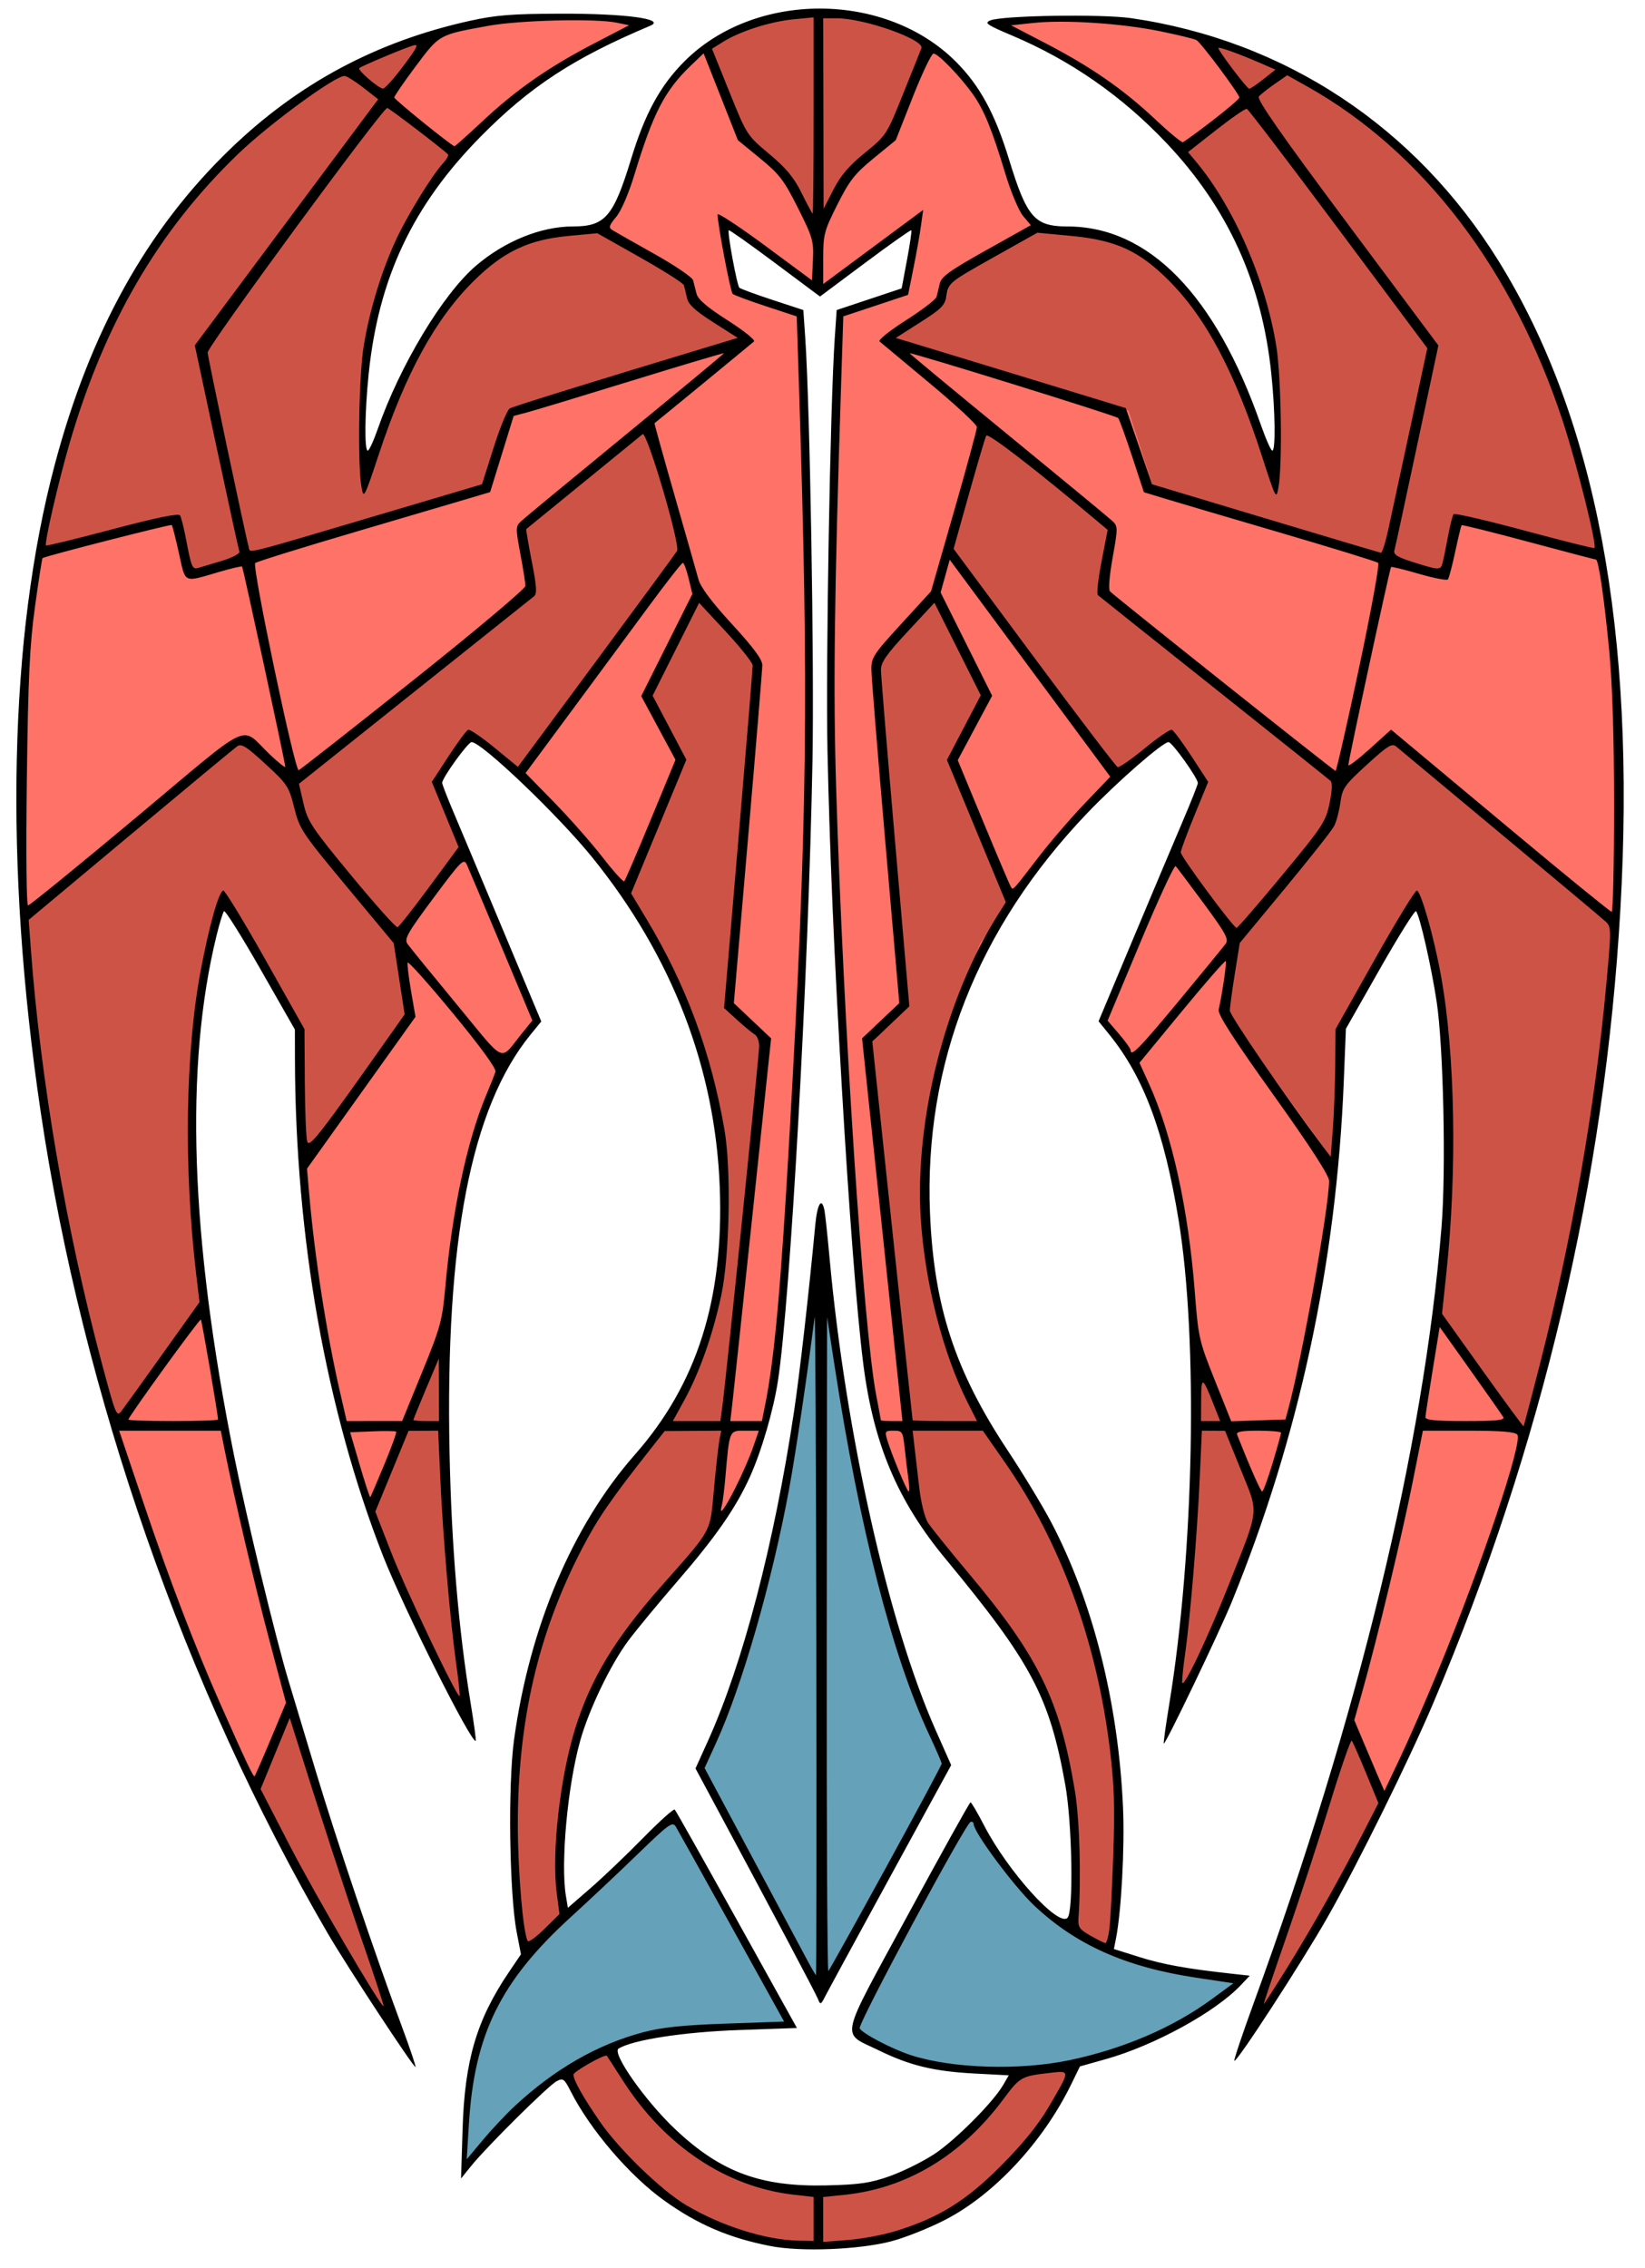 <?xml version="1.0" encoding="UTF-8" standalone="no"?>
<!-- Created with Inkscape (http://www.inkscape.org/) -->

<svg
   version="1.1"
   id="svg1"
   width="685"
   height="944.333"
   viewBox="0 0 685 944.333"
   sodipodi:docname="Klingon-Cardassian_Alliance_logo.svg"
   inkscape:version="1.4 (86a8ad7, 2024-10-11)"
   xmlns:inkscape="http://www.inkscape.org/namespaces/inkscape"
   xmlns:sodipodi="http://sodipodi.sourceforge.net/DTD/sodipodi-0.dtd"
   xmlns="http://www.w3.org/2000/svg"
   xmlns:svg="http://www.w3.org/2000/svg">
  <defs
     id="defs1" />
  <sodipodi:namedview
     id="namedview1"
     pagecolor="#505050"
     bordercolor="#ffffff"
     borderopacity="1"
     inkscape:showpageshadow="0"
     inkscape:pageopacity="0"
     inkscape:pagecheckerboard="1"
     inkscape:deskcolor="#505050"
     showgrid="false"
     inkscape:zoom="0.49231611"
     inkscape:cx="304.68229"
     inkscape:cy="537.25644"
     inkscape:window-width="1366"
     inkscape:window-height="698"
     inkscape:window-x="-6"
     inkscape:window-y="-6"
     inkscape:window-maximized="1"
     inkscape:current-layer="g1" />
  <g
     inkscape:groupmode="layer"
     inkscape:label="Image"
     id="g1">
    <path
       style="display:inline;fill:#ff7267;fill-opacity:1;stroke:none"
       d="m 319.764,933.908 c -21.479,-4.502 -40.586,-14.628 -57.075,-31.117 -8.809,-8.809 -20.633,-27.197 -25.816,-34.762 l -2.654,-3.874 -4.585,3.145 c -7.102,4.871 -22.918,19.04 -30.126,29.671 l -6.143,6.782 -0.356,-3.998 c -0.341,-3.819 0.17,-12.849 0.931,-20.913 2.217,-23.509 9.684,-46.157 17.131,-56.416 l 6.035,-8.312 -2.305,-16.248 c -3.014,-21.243 -3.142,-56.392 -0.13,-76.248 6.377,-42.034 21.379,-78.139 42.511,-105.111 19.584,-24.997 22.733,-30.068 27.711,-40.095 24.148,-48.643 20.721,-116.073 -8.57,-174.351 -16.619,-33.066 -39.799,-61.714 -70.525,-87.284 -4.562,-3.796 -8.939,-6.039 -9.548,-6.039 -0.609,0 -4.162,2.419 -7.207,7.081 l -6.246,9.561 20.78,50.071 20.42,49.533 -6.007,7.65 c -11.644,14.828 -20.6,39.359 -25.795,68.939 -5.001,28.476 -5.589,42.878 -5.534,88.584 0.061,51.188 2.175,81.355 10.253,131.04 0.689,4.235 1.822,3.652 -4.055,-6.215 -9.52,-15.984 -25.224,-48.629 -32.566,-67.281 -22.981,-58.385 -34.903,-116.45 -37.087,-190.705 l -0.017,-28.622 -14.366,-25.624 -15.334,-25.273 -1.648,4.961 c -2.859,8.609 -5.662,22.607 -7.557,37.451 -9.199,72.049 1.246,169.853 36.09,290.744 12.558,43.57 37.745,111.321 50.659,144.086 1.406,3.568 -0.781,0.308 -1.101,0.308 -2.21,0 -28.496,-42.767 -43.164,-69.01 C 68.048,680.963 29.594,560.506 14.709,440.156 9.476,397.844 7.461,382.332 7.504,331.617 7.559,268.487 11.375,243.706 22.204,199.871 39.893,128.264 74.963,73.474 124.18,40.284 145.009,26.238 172.023,14.632 196.974,9.393 c 15.308,-3.214 57.635,-4.341 70.128,-1.251 4.692,1.16 4.551,1.82 3.372,2.333 -9.011,3.917 -33.66,15.479 -43.611,22.157 -36.15,24.258 -62.235,62.107 -71.875,104.214 -2.397,10.469 -4.478,41.921 -3.493,49.695 0.657,5.189 3.628,1.438 7.917,-10.576 13.339,-37.359 32.134,-63.448 54.135,-74.276 8.226,-4.048 12.403,-5.275 22.249,-6.199 6.64,-0.623 13.553,-2.385 15.144,-3.368 3.725,-2.302 8.676,-13.041 12.316,-26.505 6.94,-25.672 20.192,-42.726 40.754,-53.017 13.505,-6.759 24.837,-8.706 42.934,-7.707 21.519,1.188 36.878,8.017 50.873,22.207 10.478,10.624 16.748,21.886 21.988,40.708 3.893,13.984 8.196,20.256 11.578,23.795 1.504,1.574 9.192,2.887 16.23,3.553 21.219,2.008 35.164,10.492 49.716,29.714 8.029,10.607 19.066,30.93 25.572,48.737 5.687,15.567 7.685,17.254 8.51,10.298 0.805,-6.788 -1.844,-37.626 -4.236,-48.075 -9.329,-40.751 -31.097,-73.589 -65.953,-99.369 -10.787,-7.979 -33.355,-20.536 -45.843,-25.193 -5.728,-2.136 -5.012,-1.026 -2.461,-1.97 7.27,-2.689 31.381,-2.963 46.942,-1.449 53.584,5.213 93.925,23.143 131.371,60.772 49.931,50.176 75.552,118.296 82.786,217.123 2.996,40.931 0.522,110.669 -5.907,160.495 -16.047,124.357 -58.912,252.349 -117.957,354.826 -14.796,25.679 -37.473,61.083 -35.008,53.886 0.502,-1.467 3.52,-9.557 8.337,-22.757 30.961,-84.841 55.874,-175.571 68.1,-247.198 13.764,-80.635 18.249,-156.841 0.577,-199.971 l -2.9,-7.079 -14.674,24.854 -14.934,24.975 -0.673,23.841 c -1.873,66.33 -15.951,133.21 -38.676,194.46 -8.041,21.673 -25.625,61.014 -32.33,72.335 -4.14,6.99 -2.941,7.54 -2.307,3.737 11.966,-71.694 14.72,-154.66 6.778,-208.854 -5.482,-37.406 -14.278,-63.64 -28.136,-81.137 l -5.512,-6.959 20.53,-49.688 20.53,-49.777 -5.795,-8.751 c -3.074,-4.642 -6.548,-9.289 -7.139,-9.289 -3.312,0 -34.042,28.509 -45.896,42.638 -26.188,31.213 -42.8,64.575 -50.969,103.436 -4.884,23.232 -5.16,57.738 -0.649,80.327 5.552,27.798 13.773,46.837 31.182,72.69 25.696,38.16 39.03,76.953 44.536,126.578 2.336,21.055 1.01,58.861 -2.359,75.122 -0.677,3.268 1.689,3.772 10.349,6.505 10.347,3.265 28.552,6.876 36.564,7.078 2.933,0.074 5.063,0.357 6.818,0.849 2.981,0.835 4.113,-0.325 -4.474,6.609 -16.311,13.171 -31.541,21.179 -52.403,27.444 l -10.3,3.093 -6.577,12.133 c -8.684,16.02 -13.654,22.182 -23.461,31.989 -13.855,13.855 -31.12,22.64 -49.138,27.618 -10.945,3.024 -38.932,4.503 -50.38,2.104 z m 41.262,-25.011 c 19.491,-1.67 38.619,-16.836 51.546,-33.415 3.422,-4.389 7.896,-11.233 8.119,-11.833 0.222,-0.6 -6.468,-0.135 -12.19,-0.595 -16.135,-1.297 -32.745,-4.712 -42.816,-10.004 -15.541,-8.166 -16.345,-2.253 12.787,-55.716 14.076,-25.832 25.357,-46.58 25.724,-46.577 0.367,0.003 2.604,4.126 5.494,9.629 6.454,12.292 16.31,26.699 25.439,34.347 6.27,5.253 8.888,5.541 10.143,3.333 2.196,-3.861 1.793,-39.126 -0.751,-53.433 -6.601,-37.126 -15.257,-53.357 -43.036,-87.072 -35.125,-42.629 -40.357,-56.168 -47.401,-155.457 -9.194,-129.592 -11.571,-197.116 -7.253,-311.596 l 2.306,-61.141 2.242,-1.044 c 2.189,-1.019 8.655,-2.303 14.074,-4.559 l 10.689,-3.325 2.037,-12.883 c 1.17,-7.404 2.317,-12.984 1.465,-12.468 -0.752,0.456 -11.663,7.565 -21.144,15.057 l -17.038,12.513 -17.218,-12.917 c -9.666,-7.252 -20.196,-14.35 -20.984,-14.828 -0.94,-0.57 -0.598,4.934 1.229,12.643 l 2.122,11.986 10.156,4.122 c 5.445,2.21 12.532,3.772 14.777,4.66 l 2.305,1.234 1.314,60.95 c 2.146,99.541 2.607,146.266 -2.59,249.776 -5.914,117.8 -9.309,148.284 -21.011,173.612 -7.783,16.846 -13.741,25.854 -32.302,46.785 -25.951,29.264 -36.331,49.385 -42.138,81.603 -2.318,12.861 -3.18,51.015 -1.326,52.872 1.332,1.334 27.975,-22.434 40.222,-36.051 3.183,-3.539 3.628,-3.924 3.829,-3.685 0.201,0.239 11.028,18.266 25.621,43.245 l 24.494,44.984 -19.998,0.51 c -23.317,0.595 -36.673,0.514 -47.451,6.021 l -6.358,3.248 2.91,6.139 c 12.398,26.158 37.461,45.173 61.14,50.258 13.472,2.392 27.36,0.224 40.821,-0.929 z M 341.812,832.346 c -0.701,-1.096 -10.944,-22.738 -25.681,-48.778 l -25.438,-47.573 5.747,-12.947 c 19.732,-44.449 33.797,-109.656 41.405,-188.047 3.095,-31.896 2.275,-33.379 4.019,-32.798 0.945,0.315 1.486,7.584 2.514,18.106 7.806,79.858 26.233,161.199 45.333,201.637 3.25,6.882 5.148,11.512 5.148,12.085 0,0.573 -10.983,21.626 -25.028,47.171 -14.045,25.545 -26.593,47.261 -27.061,49.457 -0.675,3.165 0.052,3.266 -0.958,1.686 z"
       id="path3"
       sodipodi:nodetypes="ssscsscssscscsssssscccssssssscccssssssssssssssssssssssssssssssssssssssssssscccsssssscccssssssssssssscsssssssssscssssssscsscssscssscsscssssssssscsscssssscsssssssss" />
    <path
       style="display:inline;fill:#ce5347;fill-opacity:1;stroke-width:1.757;stroke-linecap:round"
       d="m 269.512,177.276 14.98,51.796 -69.315,93.436 -15.869,-14.472 -4.57,-1.777 -13.076,19.423 11.679,29.072 -27.929,35.419 4.57,31.611 -39.101,56.874 -4.57,3.301 -1.016,-41.386 -0.762,-12.695 -22.089,-38.085 -9.648,-14.98 -2.793,4.316 -4.062,21.836 -3.555,21.328 -2.031,25.136 -0.508,15.742 v 17.519 l 0.762,21.836 4.316,42.656 -36.308,47.226 -7.871,-22.343 -9.394,-40.37 -12.352,-64.658 -6.822,-54.399 -1.616,-30.072 89.588,-73.34 21.006,17.415 100.001,-78.816 -3.95,-27.469 z"
       id="path9" />
    <path
       style="display:inline;fill:#ce5347;fill-opacity:1;stroke-width:1.757;stroke-linecap:round"
       d="m 120.079,710.818 -13.824,34.112 16.338,30.701 18.133,33.035 20.108,31.06 0.539,-7.72 -16.158,-44.345 -9.695,-29.085 z"
       id="path10" />
    <path
       style="fill:#ce5347;fill-opacity:1;stroke-width:1.757;stroke-linecap:round"
       d="m 237.136,861.179 v 3.68 l 8.797,16.428 17.684,21.185 17.193,14.927 17.265,8.633 15.107,5.459 24.755,3.301 17.138,-0.508 19.17,-4.951 15.615,-5.84 18.731,-11.775 11.849,-12.029 9.874,-10.413 8.079,-11.131 6.104,-11.131 1.795,-7.361 -23.699,3.591 -9.156,13.645 -13.465,13.286 -12.388,9.874 -15.261,6.822 -15.726,4.435 -22.597,0.508 -20.312,-3.301 -17.011,-7.617 -13.457,-8.887 -12.695,-13.203 -11.933,-15.742 -5.332,-10.664 z"
       id="path18" />
    <path
       style="display:inline;fill:#ce5347;fill-opacity:1;stroke-width:1.757;stroke-linecap:round"
       d="m 182.424,559.652 -28.183,68.554 14.98,36.816 15.361,32.373 8.252,14.345 1.396,-1.016 -6.855,-57.509 -2.412,-50.78 -0.381,-42.909 z"
       id="path11" />
    <path
       style="display:inline;fill:#ce5347;fill-opacity:1;stroke-width:1.757;stroke-linecap:round"
       d="m 290.078,246.591 -20.82,43.417 13.711,25.898 -22.597,55.097 11.679,19.804 9.902,20.312 10.156,24.375 6.094,25.39 3.301,28.691 -1.016,34.277 -3.555,22.343 -6.601,20.566 -5.586,12.441 -8.887,15.742 -13.965,17.265 -11.172,14.472 -8.887,14.726 -11.172,24.375 -8.125,25.136 -5.586,28.183 -2.031,16.25 -0.762,21.074 0.254,18.281 1.27,19.297 3.301,18.027 16.25,-15.488 -2.285,-12.441 -0.254,-19.297 2.793,-19.55 3.809,-22.597 9.902,-22.597 9.14,-15.234 13.711,-17.519 24.152,-28.392 1.616,-6.014 5.745,-61.581 14.901,-139.679 -15.44,-12.568 3.232,-34.291 9.515,-106.285 -0.718,-4.488 z"
       id="path12" />
    <path
       style="display:inline;fill:#ce5347;fill-opacity:1;stroke:none;stroke-width:1.763;stroke-linecap:round;stroke-dasharray:none;stroke-opacity:1"
       d="m 371.024,140.714 23.255,-17.011 1.533,-7.871 36.032,-21.328 16.099,1.777 14.822,2.793 9.2,4.824 9.455,7.363 8.944,7.617 12.266,15.996 11.5,20.82 11.5,28.691 4.089,10.664 2.3,-7.109 -0.511,-32.499 -2.555,-17.265 -4.6,-17.011 -6.133,-17.265 -9.711,-18.281 -9.711,-14.219 -5.622,-7.871 28.11,-21.836 -4.876,-5.121 -11.047,-15.146 1.102,-2.235 2.3,-0.762 4.51,1.192 22.827,9.871 19.09,11.456 19.248,12.931 16.453,14.771 20.444,22.851 11.5,17.265 15.844,29.199 10.733,24.628 6.389,21.074 6.423,24.972 2.901,22.21 -58.231,-14.802 -4.724,21.535 -17.633,-3.555 -104.394,-31.363 -10.222,-31.738 z"
       id="path13"
       sodipodi:nodetypes="cccccccccccccccccccccccccccccccccccccccccccc" />
    <path
       style="display:inline;fill:#ce5347;fill-opacity:1;stroke-width:1.763;stroke-linecap:round"
       d="m 410.518,178.799 -14.569,50.526 71.16,93.182 15.972,-14.472 4.6,-1.777 13.161,19.423 -11.755,29.072 26.587,35.483 -5.235,31.166 41.512,57.255 3.298,4.917 2.324,-43.002 0.767,-12.695 22.232,-38.085 9.711,-14.98 2.811,4.316 4.089,21.836 3.578,21.328 2.044,25.136 0.511,15.742 v 17.519 l -0.767,21.836 -3.716,44.72 35.153,47.7 8.684,-24.882 9.455,-40.37 12.432,-64.658 5.969,-54.22 1.357,-28.726 -92.048,-74.866 -23.681,17.161 -96.205,-78.689 3.214,-26.707 z"
       id="path14"
       sodipodi:nodetypes="cccccccccccccccccccccccccccccccccc" />
    <path
       style="display:inline;fill:#ce5347;fill-opacity:1;stroke-width:1.635;stroke-linecap:round"
       d="m 562.647,721.231 13.013,31.356 -15.379,28.221 -17.069,30.366 -18.928,28.551 -0.507,-7.096 15.21,-40.763 9.126,-26.735 z"
       id="path15" />
    <path
       style="display:inline;fill:#ce5347;fill-opacity:1;stroke-width:1.649;stroke-linecap:round"
       d="m 499.816,562.696 25.324,67.181 -13.46,36.079 -13.802,31.725 -7.415,14.058 -1.255,-0.995 6.16,-56.358 2.167,-49.764 0.342,-42.051 z"
       id="path16" />
    <path
       style="display:inline;fill:#ce5347;fill-opacity:1;stroke-width:1.741;stroke-linecap:round"
       d="m 390.687,246.845 20.194,43.905 -13.299,26.189 22.726,58.318 -12.137,17.423 -7.809,21.079 -8.056,25.366 -4.923,25.047 -2.483,28.474 2.152,34.302 4.525,22.235 6.403,19.899 6.316,13.479 7.183,13.405 12.129,17.554 9.567,15.143 7.604,17.431 9.331,23.571 7.701,26.316 4.879,28.499 0.893,16.612 0.739,21.31 -0.246,18.486 -1.231,19.513 -1.406,11.407 -15.582,-9.019 1.857,-12.401 0.067,-20.411 -1.273,-20.129 -4.233,-24.287 -8.348,-22.492 -8.507,-16.303 -12.042,-16.28 -23.976,-30.528 -6.732,-7.802 -5.065,-56.94 -14.454,-141.247 13.809,-15.671 -1.968,-31.714 -9.23,-107.478 0.697,-4.539 z"
       id="path17"
       sodipodi:nodetypes="cccccccccccccccccccccccccccccccccccccccccc" />
    <path
       style="display:inline;fill:#ce5347;fill-opacity:1;stroke:none;stroke-width:1.757;stroke-linecap:round;stroke-dasharray:none;stroke-opacity:1"
       d="m 310.644,140.714 -23.105,-17.011 -1.523,-7.871 -35.8,-21.328 -15.996,1.777 -14.726,2.793 -9.14,4.824 -9.394,7.363 -8.887,7.617 -12.187,15.996 -11.426,20.82 -11.426,28.691 -4.062,10.664 -2.285,-7.109 0.508,-32.499 2.539,-17.265 4.57,-17.011 6.094,-17.265 9.648,-18.281 9.648,-14.219 5.586,-7.871 -27.929,-21.836 1.099,-6.108 14.722,-16.158 -1.095,-2.235 -2.285,-0.762 -4.57,1.396 -24.375,10.41 -18.789,10.918 -17.519,14.726 -16.504,14.726 -20.312,22.851 -11.426,17.265 -15.742,29.199 -10.664,24.628 -6.348,21.074 -7.363,24.882 -2.793,21.582 55.605,-14.219 5.586,22.343 17.519,-3.555 106.131,-31.992 10.156,-31.738 z"
       id="path7" />
    <path
       style="display:inline;fill:#ce5347;fill-opacity:1;stroke:none;stroke-width:1.757;stroke-linecap:round;stroke-dasharray:none;stroke-opacity:1"
       d="m 339.651,5.063 -18.313,2.693 -18.492,6.463 -8.797,6.104 15.62,37.343 15.979,13.645 13.465,23.16 9.695,-13.106 5.745,-10.772 16.697,-13.286 15.439,-37.07 -6.474,-6.601 -27.548,-7.49 z"
       id="path8" />
    <path
       style="display:inline;fill:#65a1b8;fill-opacity:1;stroke:none;stroke-width:1.757;stroke-linecap:round;stroke-dasharray:none;stroke-opacity:1"
       d="m 338.32,537.055 -4.824,40.117 -7.109,42.402 -3.555,20.82 -7.363,29.453 -4.57,16.25 -3.809,11.426 -3.809,11.426 -5.078,11.679 -3.555,8.633 -3.047,5.84 2.539,5.84 46.718,87.088 9.394,-13.457 43.671,-80.233 -11.679,-26.914 -10.41,-33.007 -9.648,-34.531 -9.902,-51.288 -6.094,-39.609 -3.047,-15.742 z"
       id="path4" />
    <path
       style="display:inline;fill:#65a1b8;fill-opacity:1;stroke:none;stroke-width:1.757;stroke-linecap:round;stroke-dasharray:none;stroke-opacity:1"
       d="m 280.43,756.68 48.495,86.073 -13.711,0.508 -28.691,1.27 -15.488,1.27 -15.234,5.332 -16.691,9.33 -12.747,7.81 -11.311,9.426 -11.311,13.555 -9.156,9.785 -1.975,-2.783 2.244,-29.085 4.488,-19.3 5.745,-15.261 7.541,-12.119 13.016,-15.081 15.303,-15.182 z"
       id="path5" />
    <path
       style="display:inline;fill:#65a1b8;fill-opacity:1;stroke:none;stroke-width:1.757;stroke-linecap:round;stroke-dasharray:none;stroke-opacity:1"
       d="m 403.386,754.804 -47.293,88.9 0.952,3.047 19.052,10.029 14.363,3.232 24.417,2.334 14.722,-1.077 22.343,-3.663 17.9,-5.586 14.98,-6.221 19.297,-10.918 13.203,-10.918 -17.9,-2.285 -24.121,-4.57 -17.265,-6.601 -18.203,-11.537 -12.747,-10.054 -10.278,-14.991 -10.862,-18.268 z"
       id="path6" />
    <path
       style="display:inline;fill:#000000"
       d="m 320.795,935.063 c -17.158,-3.363 -30.06,-8.872 -44,-18.791 -14.514,-10.327 -30.953,-29.49 -39.186,-45.681 -2.657,-5.225 -3.137,-5.564 -5.854,-4.131 -3.417,1.802 -29.093,27.251 -35.469,35.156 l -4.302,5.333 0.645,-20.667 c 0.892,-28.602 5.842,-45.357 19.265,-65.219 l 5.033,-7.447 -1.789,-9.333 c -3.037,-15.842 -3.654,-61.346 -1.085,-80 6.479,-47.045 24.372,-89.235 50.357,-118.734 25.819,-29.311 37.04,-64.626 35.311,-111.134 -1.849,-49.71 -19.813,-96.253 -53.023,-137.374 -14.19,-17.571 -46.132,-48.092 -50.33,-48.092 -1.488,0 -12.239,14.905 -12.239,16.967 0,0.613 2.159,6.195 4.798,12.406 2.639,6.211 11.924,28.31 20.633,49.11 l 15.835,37.817 -4.493,5.517 c -24.79,30.438 -35.519,85.885 -33.7,174.164 0.795,38.564 3.73,73.425 8.759,104.019 1.386,8.433 2.349,15.526 2.139,15.761 -1.543,1.73 -30.035,-55.099 -38.653,-77.094 -23.561,-60.134 -36.475,-132.948 -36.625,-206.496 l -0.025,-12.496 -14.333,-25.103 c -7.883,-13.807 -14.716,-24.683 -15.183,-24.17 -0.467,0.513 -1.845,4.983 -3.062,9.934 -13.424,54.602 -11.023,125.788 7.318,217.035 5.203,25.884 17.18,75.376 22.578,93.298 1.436,4.767 6.557,21.765 11.381,37.775 8.845,29.357 24.43,75.571 35.79,106.124 3.387,9.111 5.968,16.757 5.734,16.99 -0.608,0.608 -28.66,-42.081 -36.506,-55.556 C 77.093,702.914 34.474,580.969 16.927,462.788 1.655,359.925 3.726,265.114 22.812,193.387 37.542,138.025 61.111,95.626 95.766,62.145 124.118,34.754 156.684,17.307 195.53,8.699 c 10.947,-2.426 17.575,-2.951 37.931,-3.006 26.98,-0.073 43.996,2.215 37.333,5.02 -31.853,13.41 -50.139,25.358 -70.667,46.176 -28.27,28.669 -42.512,58.865 -46.613,98.828 -1.626,15.849 -1.815,31.899 -0.375,31.899 0.557,0 2.425,-4.05 4.153,-9 9.251,-26.505 27.122,-56.2 40.921,-67.994 11.934,-10.201 27.05,-16.339 40.237,-16.339 13.527,0 16.966,-3.959 24.325,-28 5.85,-19.11 12.162,-30.662 22.287,-40.787 29.302,-29.302 83.576,-29.221 112.966,0.17 9.944,9.944 16.302,21.62 22.117,40.617 7.431,24.275 10.664,28 24.302,28 33.872,0 61.605,28.364 80.497,82.33 2.117,6.048 4.3,10.998 4.85,11 1.43,0.005 1.234,-16.098 -0.387,-31.895 C 525.514,117.771 511.397,86.681 485.742,59.554 467.29,40.044 445.901,25.153 421.468,14.807 410.847,10.31 409.765,9.552 412.432,8.483 417.545,6.434 458.802,5.784 471.029,7.56 535.04,16.857 589.341,52.732 624.01,108.63 c 40.556,65.389 57.308,154.397 50.752,269.653 -6.413,112.755 -32.602,223.928 -77.893,330.667 -10.117,23.842 -31.414,66.962 -44.123,89.333 -10.532,18.54 -37.832,60.564 -38.749,59.647 -0.284,-0.284 3.299,-10.97 7.961,-23.748 43.915,-120.359 70.802,-231.353 78.3,-323.232 1.929,-23.643 0.819,-75.185 -2.026,-94 -2.211,-14.627 -7.083,-35.995 -8.572,-37.599 -0.476,-0.513 -7.243,10.287 -15.037,24 l -14.171,24.933 -0.889,22 c -3.061,75.748 -18.644,148.109 -46.658,216.667 -5.213,12.757 -27.671,59.551 -28.285,58.937 -0.201,-0.201 0.814,-7.543 2.254,-16.317 10.355,-63.093 12.089,-151.607 3.945,-201.455 -6.025,-36.882 -14.508,-59.623 -28.865,-77.388 l -4.491,-5.556 14.16,-33.777 c 7.788,-18.577 17.088,-40.624 20.666,-48.992 3.578,-8.368 6.506,-15.751 6.506,-16.406 0,-2.076 -10.703,-17.045 -12.188,-17.045 -2.454,0 -21.503,16.642 -33.91,29.626 -45.667,47.789 -67.978,104.514 -65.437,166.374 1.596,38.847 10.377,65.708 32.305,98.823 6.41,9.679 14.55,23.1 18.09,29.824 17.365,32.985 28.017,75.165 29.974,118.686 0.756,16.814 -0.691,43.619 -2.969,55.01 l -0.823,4.115 10.479,3.303 c 9.837,3.1 19.846,4.915 38.287,6.941 l 7.807,0.858 -3.807,4.022 c -10.556,11.152 -35.899,25.027 -56.082,30.705 l -10.824,3.045 -3.576,7.333 c -11.755,24.105 -32.052,45.952 -52.508,56.517 -6.648,3.434 -16.752,7.461 -22.452,8.951 -13.444,3.512 -37.683,4.465 -50.365,1.979 z m 18,-11.274 v -9.161 l -8.219,-0.93 c -28.141,-3.184 -53.777,-20.285 -71.178,-47.48 -3.496,-5.464 -6.502,-10.125 -6.68,-10.357 -0.694,-0.906 -13.923,6.548 -13.923,7.845 0,2.277 3.979,9.355 10.965,19.507 8,11.625 25.727,28.772 36.057,34.877 14.672,8.671 32.933,14.437 46.645,14.727 l 6.333,0.134 z m 34,5.092 c 18.071,-5.544 29.432,-12.568 44,-27.203 8.874,-8.914 15.433,-16.962 19.611,-24.061 9.427,-16.017 9.403,-15.623 0.891,-14.654 -12.05,1.371 -12.555,1.655 -19.484,10.974 -17.446,23.462 -40.232,37.151 -66.279,39.82 l -8.739,0.895 v 9.347 9.347 l 10.333,-0.801 c 5.683,-0.44 14.533,-2.089 19.667,-3.664 z m -2.258,-22.925 c 5.358,-1.902 13.625,-5.988 18.37,-9.08 8.755,-5.704 24.66,-21.637 28.852,-28.902 l 2.298,-3.983 -14.298,-0.756 c -16.842,-0.891 -26.842,-3.305 -39.71,-9.585 -16.062,-7.839 -17.154,-2.69 11.94,-56.323 14.01,-25.826 25.772,-46.974 26.139,-46.994 0.367,-0.021 2.913,4.31 5.659,9.624 9.877,19.113 30.853,42.349 34.731,38.471 2.583,-2.583 1.964,-39.404 -0.934,-55.477 -6.62,-36.725 -14.027,-50.676 -49.999,-94.168 -19.901,-24.061 -29.889,-47.782 -34.11,-81.016 -5.441,-42.833 -13.29,-177.138 -14.892,-254.816 -0.767,-37.194 1.115,-144.405 3.023,-172.268 l 0.795,-11.601 13.53,-4.509 13.53,-4.509 2.23,-11.882 c 1.226,-6.535 2.031,-12.081 1.788,-12.324 -0.243,-0.243 -8.897,5.866 -19.23,13.576 l -18.788,14.018 -18.788,-14.018 c -10.333,-7.71 -18.975,-13.823 -19.204,-13.584 -0.688,0.718 3.425,23.035 4.411,23.935 0.503,0.459 6.703,2.738 13.778,5.064 l 12.864,4.23 0.795,11.602 c 1.96,28.615 3.786,135.652 3.008,176.316 -1.707,89.192 -9.255,224.482 -14.392,257.953 -1.884,12.273 -6.877,29.347 -11.683,39.947 -5.869,12.943 -14.268,25.031 -30.147,43.386 -7.93,9.167 -17.106,20.267 -20.392,24.667 -7.477,10.013 -16.553,28.903 -20.179,42 -5.213,18.828 -8.13,50.722 -5.883,64.318 l 0.824,4.985 9.495,-8.246 c 5.222,-4.536 15.054,-13.919 21.85,-20.852 6.795,-6.933 12.715,-12.246 13.155,-11.806 0.44,0.44 12.067,21.08 25.838,45.867 l 25.038,45.067 -24.193,0.856 c -23.053,0.816 -44.218,4.081 -50.067,7.724 -2.943,1.833 11.198,21.92 23.731,33.71 18.855,17.737 35.494,23.894 62.809,23.24 13.88,-0.332 18.296,-0.977 26.409,-3.857 z m -29.895,-73.673 c -0.87,-2.263 -18.799,-36.065 -44.566,-84.021 l -6.459,-12.021 5.22,-11.555 c 14.514,-32.131 27.556,-82.05 35.811,-137.069 2.353,-15.685 6.113,-48.697 8.844,-77.667 0.839,-8.895 2.706,-11.818 3.834,-6 0.32,1.65 1.266,10.5 2.103,19.667 6.653,72.849 24.501,152.298 44.169,196.619 l 6.487,14.619 -25.169,46.048 c -13.843,25.326 -26.087,47.848 -27.209,50.048 -1.884,3.694 -2.118,3.796 -3.065,1.333 z m -0.714,-149 c -0.11,-76.45 -0.427,-137.2 -0.705,-135 -2.994,23.727 -7.895,56.78 -10.576,71.333 -7.153,38.825 -19.611,82.187 -30.425,105.894 l -4.817,10.561 19.656,36.772 c 10.811,20.225 21.173,39.617 23.028,43.094 1.854,3.477 3.522,6.327 3.705,6.333 0.183,0.006 0.243,-62.539 0.134,-138.989 z m 29.019,94.189 c 12.75,-23.256 23.181,-42.705 23.181,-43.219 0,-0.514 -2.355,-5.967 -5.233,-12.119 -15.342,-32.79 -28.922,-85.718 -39.332,-153.296 l -3.166,-20.555 -0.134,136.556 c -0.074,75.106 0.234,136.187 0.685,135.737 0.45,-0.45 11.25,-19.847 24,-43.104 z m -154.606,99.329 c 16.507,-15.353 34.338,-25.619 53.282,-30.678 7.929,-2.118 16.435,-3.014 34.698,-3.656 l 24.194,-0.851 -21.802,-39.333 c -11.991,-21.633 -22.476,-40.452 -23.3,-41.819 -1.355,-2.248 -2.861,-1.164 -15.76,11.333 -7.844,7.6 -20.435,19.446 -27.98,26.325 -29.249,26.664 -40.133,48.769 -42.422,86.16 l -0.898,14.667 6.688,-8 c 3.678,-4.4 9.663,-10.767 13.299,-14.149 z m 231.12,-19.137 c 22.401,-4.71 43.067,-13.588 59.197,-25.431 l 8.948,-6.57 -15.398,-2.308 c -29.417,-4.409 -50.15,-13.638 -67.579,-30.079 -8.392,-7.916 -25.168,-30.485 -25.168,-33.858 0,-0.746 -0.589,-1.157 -1.31,-0.913 -2.174,0.738 -46.906,83.959 -46.166,85.888 0.767,1.998 13.374,8.626 21.289,11.192 17.253,5.593 45.286,6.473 66.186,2.079 z M 151.327,809.534 c -7.13,-20.591 -18.75,-56.254 -29.036,-89.113 l -1.626,-5.196 -6.073,14.79 -6.073,14.79 11.896,23.073 c 10.726,20.802 38.394,68.17 39.294,67.271 0.199,-0.199 -3.572,-11.726 -8.381,-25.614 z m 384.61,9.749 C 546.222,802.735 558.218,781.442 567.76,762.798 l 6.219,-12.152 -5.153,-12.515 c -2.834,-6.883 -5.505,-12.939 -5.935,-13.457 -0.43,-0.518 -4.582,11.482 -9.228,26.667 -4.646,15.185 -12.787,40.059 -18.092,55.276 -5.305,15.217 -9.49,27.667 -9.301,27.667 0.189,0 4.539,-6.75 9.667,-15 z M 231.807,787.907 c -2.166,-16.613 1.424,-48.246 7.773,-68.498 6.485,-20.685 16.502,-37.229 35.674,-58.921 21.735,-24.591 20.337,-22.005 22.082,-40.871 0.848,-9.167 1.871,-18.317 2.273,-20.333 l 0.731,-3.667 -11.773,0.076 -11.773,0.076 -5.333,6.752 c -16.964,21.478 -22.509,29.523 -29.132,42.272 -18.218,35.064 -26.701,71.545 -26.701,114.824 0,19.406 2.207,45.263 4.136,48.461 0.374,0.62 3.5,-1.649 6.946,-5.043 l 6.265,-6.171 z m 230.131,15.377 c 0.416,-3.117 1.153,-17.067 1.637,-31 0.695,-19.997 0.4,-29.265 -1.4,-44 -5.518,-45.182 -20.591,-86.307 -43.869,-119.694 l -9.044,-12.972 H 394.65 380.036 l 0.735,6.333 c 0.404,3.483 1.307,11.278 2.007,17.321 0.728,6.287 2.287,12.561 3.645,14.667 1.305,2.024 8.917,11.479 16.916,21.013 29.18,34.778 37.986,52.814 44.269,90.667 1.958,11.799 2.65,35.968 1.505,52.605 -0.283,4.11 0.257,4.932 5.016,7.645 2.933,1.672 5.72,3.049 6.193,3.061 0.473,0.012 1.201,-2.528 1.617,-5.645 z M 598.818,695.617 c 18.07,-43.815 35.403,-95.433 33.02,-98.333 -0.979,-1.191 -6.784,-1.667 -20.348,-1.667 h -18.979 l -4.324,21.667 c -4.398,22.037 -14.678,64.824 -20.841,86.743 l -3.402,12.099 3.666,8.745 c 2.016,4.81 4.836,11.445 6.266,14.745 l 2.599,6 6.634,-14 c 3.649,-7.7 10.717,-23.9 15.708,-36 z m -486.011,28.295 6.292,-15.038 -6.823,-25.628 C 106.124,660.143 97.531,623.602 93.471,603.283 l -1.532,-7.667 h -21.162 -21.162 l 10.445,31 c 10.337,30.679 21.483,59.769 31.803,83 10.832,24.385 13.67,30.372 14.154,29.859 0.273,-0.289 3.328,-7.293 6.788,-15.564 z m 77.194,-30.962 c -2.52,-17.883 -5.552,-53.103 -6.63,-77 l -0.917,-20.333 -6.163,0.027 -6.163,0.027 -6.922,16.824 -6.922,16.824 6.64,17.039 c 6.238,16.007 27.553,60.758 28.45,59.729 0.226,-0.259 -0.393,-6.171 -1.374,-13.138 z m 321.997,-34 c 12.594,-31.846 12.255,-28.399 4.643,-47.201 l -6.512,-16.085 -4.829,-0.024 -4.829,-0.024 -0.916,20.333 c -1.013,22.506 -4.006,58.378 -6.051,72.518 -0.727,5.032 -1.284,10.349 -1.237,11.815 0.121,3.784 10.421,-17.793 19.731,-41.333 z M 306.297,619.283 c 2.678,-5.317 5.953,-12.817 7.278,-16.667 l 2.409,-7 h -5.811 c -6.581,0 -6.381,-0.476 -8.111,19.333 -0.448,5.133 -1.107,10.383 -1.464,11.667 -1.404,5.047 1.062,1.873 5.699,-7.333 z m -146.279,-9.536 c 3.016,-7.261 5.247,-13.439 4.958,-13.728 -0.289,-0.289 -4.722,-0.348 -9.851,-0.131 l -9.325,0.395 4.018,13.702 c 2.21,7.536 4.176,13.536 4.368,13.333 0.192,-0.203 2.817,-6.31 5.833,-13.571 z m 218.296,6.202 c -0.394,-2.75 -1.09,-8.45 -1.546,-12.667 -0.796,-7.351 -0.987,-7.667 -4.642,-7.667 -3.531,0 -3.731,0.27 -2.73,3.667 1.727,5.857 8.288,21.667 8.992,21.667 0.353,0 0.32,-2.25 -0.074,-5 z m 151.609,-6.794 c 1.947,-6.487 3.54,-12.187 3.54,-12.667 0,-0.48 -4.264,-0.872 -9.476,-0.872 -7.04,0 -9.308,0.428 -8.823,1.667 5.109,13.035 9.792,23.667 10.425,23.667 0.437,0 2.387,-5.307 4.334,-11.794 z m 111.415,-41.613 c 13.224,-51.821 22.868,-106.919 27.492,-157.077 2.187,-23.724 2.18,-24.556 -0.222,-26.798 -1.363,-1.273 -21.079,-17.792 -43.812,-36.711 -22.733,-18.918 -42.254,-35.185 -43.378,-36.148 -1.751,-1.499 -3.506,-0.418 -12.207,7.521 -9.354,8.535 -10.233,9.789 -11.056,15.772 -0.492,3.575 -1.665,7.986 -2.608,9.803 -0.943,1.817 -10.167,13.508 -20.498,25.981 l -18.785,22.678 -2.067,12.846 c -1.137,7.065 -2.067,13.963 -2.067,15.328 0,2.02 23.297,36.05 38.485,56.213 l 3.515,4.667 0.868,-11.333 c 0.477,-6.233 0.927,-18.194 1,-26.578 l 0.132,-15.245 16.333,-29.025 c 8.983,-15.964 16.875,-28.873 17.537,-28.687 1.78,0.5 7.167,19.533 10.058,35.535 5.898,32.648 6.757,81.193 2.193,123.991 l -1.776,16.657 16.827,23.557 c 9.255,12.956 16.96,23.427 17.123,23.269 0.163,-0.158 3.273,-11.955 6.912,-26.214 z M 90.795,590.974 c 0,-2.031 -6.728,-41.197 -7.15,-41.618 -0.502,-0.502 -30.184,40.448 -30.184,41.643 0,0.34 8.4,0.618 18.667,0.618 10.267,0 18.667,-0.289 18.667,-0.642 z m 84.974,-19.699 c 7.706,-18.855 8.407,-21.434 9.686,-35.658 2.828,-31.45 9.026,-60.612 16.86,-79.333 1.841,-4.4 3.643,-8.94 4.005,-10.088 0.413,-1.311 -6.194,-10.39 -17.749,-24.39 -10.123,-12.266 -18.593,-21.741 -18.821,-21.056 -0.228,0.685 0.413,6.041 1.425,11.901 l 1.84,10.655 -22.589,31.613 -22.589,31.613 0.884,10.209 c 2.295,26.499 7.256,58.443 12.85,82.738 l 2.795,12.138 11.547,-0.008 11.547,-0.008 z m 6.987,7.342 -0.039,-13 -5.294,12.535 c -2.912,6.894 -5.294,12.744 -5.294,13 0,0.256 2.4,0.465 5.333,0.465 h 5.333 z m 117.989,7.333 c 1.491,-10.828 15.383,-146.677 15.383,-150.428 0,-2.075 -0.827,-4.253 -1.838,-4.839 -1.011,-0.586 -4.299,-3.304 -7.307,-6.039 l -5.469,-4.973 5.974,-70.286 c 3.286,-38.658 5.956,-71.22 5.934,-72.36 -0.022,-1.141 -5.047,-7.466 -11.166,-14.057 l -11.126,-11.983 -9.684,19.316 -9.684,19.316 7.026,13.333 7.026,13.333 -11.512,27.81 -11.512,27.81 6.516,10.856 c 16.432,27.378 26.774,55.343 32.366,87.523 2.872,16.528 2.168,52.666 -1.346,69.07 -3.51,16.385 -9.07,32.114 -15.469,43.755 l -4.677,8.508 h 9.893 9.893 z m 17.928,-1.333 c 3.85,-19.243 6.471,-48.311 10.068,-111.667 7.503,-132.163 8.138,-183.044 3.919,-313.617 l -0.892,-27.617 -12.819,-4.216 c -7.051,-2.319 -13.285,-4.637 -13.855,-5.152 -0.924,-0.836 -6.267,-28.917 -6.289,-33.055 -0.005,-0.911 8.841,4.888 19.658,12.886 l 19.667,14.542 0.392,-8.46 c 0.364,-7.852 -0.083,-9.406 -6.225,-21.646 -5.82,-11.597 -7.727,-14.095 -15.826,-20.72 l -9.208,-7.534 -7.134,-18.081 -7.134,-18.081 -5.27,5.042 c -10.871,10.4 -15.751,19.809 -23.492,45.286 -2.462,8.104 -5.553,15.274 -7.666,17.786 -2.899,3.445 -3.199,4.427 -1.656,5.416 1.037,0.664 8.904,5.137 17.481,9.939 8.578,4.803 15.872,9.756 16.209,11.007 0.338,1.251 0.987,3.775 1.443,5.608 0.585,2.35 4.409,5.619 12.97,11.087 6.678,4.264 11.61,8.217 10.961,8.783 -1.505,1.314 -41.097,33.84 -41.425,34.032 -0.135,0.079 3.625,13.633 8.356,30.121 4.731,16.487 9.203,32.185 9.938,34.884 0.893,3.279 5.529,9.47 13.977,18.664 9.003,9.799 12.633,14.718 12.615,17.093 -0.014,1.835 -2.688,34.236 -5.942,72.002 l -5.916,68.667 7.761,7.333 7.761,7.333 -7.679,72.667 c -4.224,39.967 -8.048,75.817 -8.498,79.667 l -0.818,7 h 6.584 6.584 z m 56.516,1.333 c -0.336,-3.117 -4.12,-38.967 -8.408,-79.667 l -7.797,-74 7.75,-7.333 7.751,-7.333 -5.782,-66.667 c -3.18,-36.667 -5.811,-69.121 -5.845,-72.121 -0.058,-5.056 0.847,-6.447 12.391,-19.049 l 12.453,-13.595 9.547,-33.228 c 5.251,-18.275 9.547,-34.095 9.547,-35.154 0,-1.06 -8.85,-9.276 -19.667,-18.259 -10.817,-8.983 -20.207,-16.811 -20.866,-17.396 -0.66,-0.585 4.276,-4.544 10.968,-8.797 6.692,-4.253 12.426,-8.634 12.742,-9.734 0.316,-1.1 0.927,-3.59 1.357,-5.532 0.64,-2.892 4.152,-5.418 19.356,-13.928 l 18.573,-10.396 -3.22,-3.827 c -1.771,-2.105 -5.069,-9.937 -7.329,-17.405 -5.676,-18.758 -8.917,-26.701 -13.577,-33.275 -5.239,-7.391 -14.494,-16.969 -16.397,-16.969 -0.828,0 -4.708,8.118 -8.622,18.039 l -7.117,18.039 -9.206,7.532 c -7.856,6.428 -10.071,9.253 -15.1,19.267 -5.502,10.955 -5.894,12.445 -5.894,22.412 v 10.677 l 20.807,-15.425 20.807,-15.425 -0.906,6.586 c -0.498,3.622 -1.911,11.577 -3.14,17.677 l -2.234,11.091 -13.486,4.483 -13.486,4.483 -0.892,27.616 c -2.852,88.254 -3.342,127.458 -2.102,168.176 2.985,98.013 11.372,225.494 16.651,253.083 1.09,5.696 1.982,10.506 1.982,10.689 1.3e-4,0.183 2.027,0.333 4.503,0.333 h 4.503 z m 27.73,-2.088 C 392.601,563.423 385.035,533.614 383.398,506.95 380.875,465.876 393.786,415.286 415.618,380.703 l 3.228,-5.114 -12.268,-29.612 -12.268,-29.612 7.045,-13.455 7.045,-13.455 -9.65,-19.253 -9.65,-19.253 -11.151,12 c -8.898,9.576 -11.144,12.808 -11.116,16 0.019,2.2 2.688,34.6 5.932,72 l 5.897,68 -7.71,7.333 -7.71,7.333 8.35,78.667 c 4.592,43.267 8.392,78.817 8.444,79 0.052,0.183 6.103,0.333 13.446,0.333 h 13.353 z m 102.431,0.805 c -4.577,-11.612 -5.137,-11.834 -5.181,-2.051 l -0.041,9 h 3.981 3.981 z m 31.021,2.283 c 5.65,-20.647 17.069,-84.372 17.086,-95.344 0.003,-2.203 -7.941,-14.461 -23.287,-35.932 -16.599,-23.224 -23.121,-33.374 -22.697,-35.323 1.681,-7.726 3.422,-19.747 2.931,-20.238 -0.308,-0.308 -8.516,9.095 -18.24,20.894 l -17.68,21.454 4.047,8.911 c 9.47,20.85 16.319,51.969 18.981,86.244 1.5,19.315 1.787,20.584 8.369,37.048 l 6.816,17.048 11.29,-0.381 11.29,-0.381 z m 89.601,3 c -0.539,-0.917 -6.716,-9.732 -13.726,-19.59 l -12.745,-17.924 -2.919,17.924 c -1.605,9.858 -2.964,18.674 -3.02,19.59 -0.076,1.25 4.083,1.667 16.644,1.667 13.03,0 16.528,-0.37 15.765,-1.667 z m -557.947,-26.756 15.045,-21.09 -1.44,-12.244 c -5.147,-43.763 -4.426,-91.796 1.883,-125.475 3.501,-18.688 7.553,-33.121 9.448,-33.65 0.642,-0.179 8.518,12.735 17.501,28.699 l 16.333,29.025 0.133,21.912 c 0.073,12.051 0.523,23.225 1,24.83 0.859,2.891 4.842,-2.247 36.053,-46.501 l 4.519,-6.408 -2.275,-14.818 -2.275,-14.818 -19.553,-23.52 c -18.627,-22.406 -19.664,-23.963 -21.879,-32.854 -2.202,-8.836 -2.841,-9.807 -11.974,-18.211 -8.057,-7.414 -10.005,-8.623 -11.818,-7.333 -1.194,0.849 -21.206,17.444 -44.472,36.878 l -42.302,35.333 0.831,11.333 c 4.028,54.904 14.741,117.625 29.544,172.963 5.974,22.335 6.204,22.882 8.398,20 1.24,-1.63 9.025,-12.454 17.3,-24.053 z m 149.568,-133.291 4.099,-5.047 -12.966,-30.953 c -7.132,-17.024 -13.578,-32.298 -14.324,-33.942 -1.255,-2.764 -2.301,-1.721 -13.867,13.833 -11.049,14.858 -12.309,17.107 -10.791,19.255 0.945,1.338 10.119,12.601 20.385,25.029 21.07,25.505 17.575,24.001 27.464,11.825 z m 273.302,-13.21 c 9.845,-11.875 18.622,-22.587 19.505,-23.804 1.356,-1.87 -0.059,-4.467 -9.121,-16.743 -5.899,-7.991 -11.169,-14.996 -11.71,-15.568 -0.541,-0.571 -7.142,13.669 -14.668,31.645 l -13.684,32.684 4.789,5.595 c 2.634,3.077 4.789,6.087 4.789,6.688 0,3.059 3.689,-0.703 20.1,-20.497 z m -312.068,-47.555 12.139,-16.479 -5.575,-13.574 -5.575,-13.574 6.915,-10.613 c 3.803,-5.837 7.504,-10.824 8.225,-11.081 0.72,-0.257 5.673,3.114 11.006,7.491 l 9.697,7.958 32.68,-44.158 c 17.974,-24.287 33.096,-44.876 33.604,-45.755 1.442,-2.493 -12.573,-49.97 -14.345,-48.595 -0.808,0.627 -11.969,9.725 -24.802,20.219 -12.833,10.493 -23.472,19.169 -23.641,19.278 -0.169,0.11 0.859,6.161 2.284,13.447 2.08,10.628 2.257,13.512 0.898,14.581 -0.932,0.733 -23.328,18.591 -49.769,39.684 l -48.074,38.351 1.892,8.189 c 1.733,7.502 3.407,10.024 19.949,30.05 9.932,12.024 18.574,21.681 19.205,21.46 0.631,-0.22 6.611,-7.816 13.287,-16.88 z m 355.037,-4.703 c 16.898,-20.401 18.21,-22.39 19.781,-30 1.06,-5.132 1.214,-8.589 0.417,-9.335 -0.697,-0.652 -22.567,-18.128 -48.6,-38.836 -26.033,-20.708 -47.775,-38.047 -48.315,-38.53 -0.54,-0.483 0.162,-6.786 1.561,-14.006 l 2.542,-13.127 -3.561,-2.991 c -26.608,-22.351 -46.347,-37.566 -47.02,-36.241 -0.443,0.871 -3.678,11.826 -7.19,24.345 l -6.385,22.762 33.55,45.238 c 18.453,24.881 34.099,45.426 34.769,45.656 0.67,0.23 5.725,-3.281 11.232,-7.801 5.507,-4.52 10.602,-8.008 11.322,-7.751 0.72,0.257 4.421,5.243 8.225,11.081 l 6.915,10.613 -5.711,13.907 c -3.141,7.649 -5.711,14.597 -5.711,15.44 0,1.743 21.952,31.426 23.241,31.426 0.462,0 8.985,-9.832 18.938,-21.849 z m 138.265,-28.603 c 0,-28.97 -0.685,-50.964 -2.026,-65 -2.079,-21.775 -4.434,-37.881 -5.539,-37.881 -0.343,0 -12.968,-3.313 -28.056,-7.363 -15.088,-4.049 -27.622,-7.173 -27.854,-6.941 -0.232,0.232 -1.438,5.195 -2.68,11.029 -1.242,5.834 -2.618,11.03 -3.058,11.547 -0.44,0.517 -5.852,-0.529 -12.026,-2.324 -6.174,-1.795 -11.411,-3.078 -11.638,-2.851 -0.503,0.503 -17.791,80.653 -17.791,82.482 0,0.714 4.006,-2.316 8.901,-6.735 l 8.901,-8.034 6.099,5.09 c 3.354,2.8 23.799,19.864 45.432,37.921 21.633,18.057 39.783,32.834 40.333,32.838 0.55,0.003 1,-19.697 1,-43.78 z m -615.396,4.454 c 49.712,-41.562 42.812,-38.33 55.729,-26.099 3.483,3.298 6.333,5.567 6.333,5.04 0,-1.61 -17.548,-82.913 -17.994,-83.371 -0.23,-0.235 -4.525,0.774 -9.545,2.244 -15.148,4.433 -13.903,5.01 -16.73,-7.754 -1.373,-6.199 -2.721,-11.496 -2.995,-11.771 -0.433,-0.433 -52.726,12.949 -53.81,13.771 -0.224,0.17 -1.637,9.226 -3.141,20.124 -2.228,16.156 -2.857,29.477 -3.407,72.148 -0.39,30.281 -0.173,52.333 0.515,52.333 0.654,0 20.924,-16.499 45.045,-36.665 z M 432.453,356.846 c 4.837,-6.291 13.54,-16.397 19.338,-22.458 l 10.543,-11.02 -33.428,-45.176 -33.428,-45.176 -1.897,6.819 -1.897,6.819 10.728,21.502 10.728,21.502 -7.165,13.409 -7.165,13.409 10.605,25.609 c 5.833,14.085 10.997,26.244 11.477,27.02 1.012,1.637 0.276,2.418 11.562,-12.259 z m -161.475,-15.589 10.307,-24.928 -7.133,-13.263 -7.133,-13.263 10.647,-21.262 10.647,-21.262 -1.559,-6.498 c -0.857,-3.574 -1.949,-6.48 -2.426,-6.458 -0.477,0.022 -6.929,8.272 -14.339,18.333 -7.409,10.061 -21.947,29.744 -32.307,43.739 l -18.835,25.446 11.829,12.103 c 6.506,6.657 15.593,16.958 20.192,22.891 4.599,5.933 8.686,10.464 9.082,10.068 0.396,-0.396 5.358,-11.937 11.027,-25.648 z m -98.831,-58.113 c 25.787,-20.524 46.648,-38.064 46.648,-39.223 0,-1.153 -0.952,-7.175 -2.115,-13.382 -2.014,-10.75 -1.999,-11.394 0.333,-13.575 1.346,-1.26 20.898,-17.412 43.448,-35.893 22.55,-18.482 41,-33.788 41,-34.013 0,-0.225 -17.25,4.911 -38.333,11.413 -21.083,6.503 -40.786,12.468 -43.785,13.256 l -5.451,1.433 -4.897,15.849 -4.897,15.849 -6.985,2.088 c -3.842,1.148 -25.585,7.559 -48.319,14.246 -22.733,6.687 -41.868,12.633 -42.52,13.213 -1.441,1.281 16.513,86.772 18.112,86.239 0.612,-0.204 22.105,-17.078 47.761,-37.498 z m 393.766,-5.017 c 5.007,-23.553 8.603,-43.257 7.993,-43.787 -0.611,-0.53 -19.11,-6.236 -41.11,-12.679 -22,-6.443 -43.704,-12.849 -48.23,-14.235 l -8.23,-2.519 -4.936,-14.978 c -2.715,-8.238 -5.311,-15.392 -5.77,-15.898 -0.87,-0.96 -86.834,-27.645 -86.834,-26.955 0,0.217 18.45,15.504 41,33.972 22.55,18.468 42.088,34.605 43.417,35.861 2.321,2.193 2.326,2.795 0.109,15.205 -1.398,7.827 -1.825,13.39 -1.084,14.11 2.805,2.722 93.281,74.724 93.898,74.726 0.371,7e-4 4.77,-19.269 9.777,-42.822 z M 92.505,233.454 c 4.241,-1.294 7.475,-2.986 7.187,-3.761 -0.288,-0.775 -4.583,-20.425 -9.545,-43.665 L 81.125,143.771 116.186,96.694 C 135.469,70.801 152.651,47.752 154.368,45.473 l 3.122,-4.144 -6.233,-4.856 c -3.428,-2.671 -6.942,-4.856 -7.808,-4.856 -4.028,0 -31.402,20.065 -44.269,32.449 -33.3,32.051 -55.737,70.616 -70.317,120.86 -4.644,16.002 -10.485,41.385 -9.703,42.166 0.248,0.248 12.707,-2.792 27.686,-6.757 18.302,-4.844 27.527,-6.736 28.124,-5.77 0.489,0.791 1.584,5.101 2.433,9.578 2.289,12.059 2.681,12.992 5.167,12.291 1.224,-0.345 5.696,-1.686 9.936,-2.98 z m 508.124,1.163 c 0.374,-1.283 1.396,-6.233 2.27,-11 0.874,-4.767 1.958,-9.07 2.409,-9.563 0.451,-0.493 13.72,2.576 29.487,6.821 15.767,4.245 28.886,7.528 29.155,7.297 1.16,-0.999 -7.288,-34.854 -13.171,-52.781 C 630.058,112.253 592.461,62.997 544.408,36.034 l -8.386,-4.706 -5.25,3.638 c -2.888,2.001 -5.847,4.357 -6.576,5.236 -0.948,1.143 9.512,16.128 36.72,52.606 l 38.046,51.008 -8.848,41.567 c -4.866,22.862 -9.125,42.558 -9.465,43.77 -0.478,1.708 1.267,2.8 7.765,4.859 10.678,3.384 11.395,3.419 12.216,0.604 z m -439.212,-21.352 39.289,-11.648 4.851,-15.276 c 2.668,-8.402 5.688,-15.742 6.711,-16.31 1.577,-0.877 36.695,-11.776 83.06,-25.78 l 11.867,-3.584 -10.165,-6.485 c -7.65,-4.881 -10.366,-7.402 -10.978,-10.192 -0.447,-2.039 -1.024,-4.404 -1.282,-5.257 -0.258,-0.852 -8.474,-6.068 -18.257,-11.591 l -17.789,-10.041 -12.205,1.145 c -16.342,1.533 -26.835,6.509 -39.032,18.511 -16.049,15.792 -28.479,38.394 -39.644,72.088 -6.138,18.522 -6.406,19.036 -7.3,14 -1.707,-9.609 -1.14,-46.137 0.912,-58.79 2.358,-14.539 7.303,-30.848 13.337,-43.985 4.611,-10.04 15.043,-27.04 19.706,-32.115 1.514,-1.647 2.438,-3.309 2.054,-3.693 -2.373,-2.373 -24.567,-19.312 -25.303,-19.312 -1.933,0 -74.963,99.439 -74.783,101.826 0.188,2.492 15.881,76.777 17.124,81.056 0.746,2.57 -4.059,3.781 57.828,-14.567 z m 416.651,7.352 c 1.167,-5.317 5.309,-24.517 9.203,-42.668 l 7.08,-33.001 -37.032,-49.638 c -20.367,-27.301 -37.521,-49.801 -38.119,-50.001 -0.598,-0.199 -6.352,3.772 -12.786,8.824 l -11.7,9.186 3.196,3.816 c 15.811,18.876 29.071,49.274 33.555,76.92 2.061,12.705 2.616,49.188 0.897,58.883 -0.918,5.176 -1.102,4.831 -6.747,-12.667 C 514.241,155.011 502.225,132.312 486.717,116.789 474.341,104.401 464.681,99.98 446.148,98.224 l -14.16,-1.342 -18.478,10.367 c -17.904,10.045 -18.503,10.523 -19.284,15.398 -0.724,4.52 -1.843,5.692 -11.013,11.542 l -10.207,6.512 9.228,2.78 c 5.075,1.529 26.628,8.099 47.894,14.6 l 38.667,11.82 5.464,15.858 5.464,15.858 47.203,14.184 c 25.962,7.801 47.612,14.251 48.112,14.333 0.5,0.082 1.864,-4.201 3.032,-9.518 z M 338.795,48.091 V 7.231 l -8.333,0.805 c -9.568,0.924 -22.149,4.92 -29.156,9.26 l -4.823,2.987 7.255,18 c 7.213,17.897 7.308,18.045 16.563,25.79 7.122,5.96 10.297,9.796 13.521,16.333 2.317,4.699 4.384,8.544 4.594,8.544 0.209,0 0.38,-18.387 0.38,-40.859 z m 21.351,15.526 c 8.939,-7.265 9.089,-7.496 15.977,-24.667 3.824,-9.533 7.23,-18.02 7.568,-18.859 1.431,-3.551 -23.73,-12.475 -35.175,-12.475 h -5.72 l 0.08,39.667 0.08,39.667 4.084,-8 c 3.001,-5.879 6.476,-9.944 13.107,-15.333 z M 200.992,50.402 c 13.993,-13.092 27.412,-22.44 46.348,-32.287 l 14.641,-7.614 -5.26,-1.074 c -8.833,-1.803 -40.38,-1.031 -53.26,1.303 -20.811,3.772 -20.369,3.526 -30.339,16.837 -4.947,6.604 -8.968,12.467 -8.937,13.028 0.049,0.878 23.801,20.095 25.071,20.285 0.254,0.038 5.535,-4.678 11.736,-10.479 z m 303.834,-0.142 c 6.173,-4.754 11.242,-9.09 11.263,-9.636 0.055,-1.404 -15.914,-22.814 -17.848,-23.93 -0.88,-0.507 -7.786,-2.183 -15.347,-3.724 C 466.798,9.69 443.233,8.164 430.21,9.559 l -9.19,0.984 14.602,7.593 c 18.706,9.727 32.245,19.123 45.372,31.488 5.757,5.423 10.949,9.729 11.538,9.569 0.589,-0.16 6.121,-4.179 12.295,-8.933 z M 167.943,27.491 c 5.986,-7.999 6.598,-9.313 3.965,-8.512 -4.061,1.236 -21.494,8.574 -22.313,9.393 -0.806,0.806 8.074,8.451 9.901,8.524 0.752,0.03 4.553,-4.202 8.447,-9.405 z m 358.16,5.479 5.008,-3.98 -6.491,-2.824 c -8.259,-3.593 -16.806,-6.68 -17.251,-6.231 -0.551,0.558 11.871,17.014 12.844,17.014 0.485,0 3.136,-1.791 5.89,-3.98 z"
       id="path1" />
  </g>
</svg>
